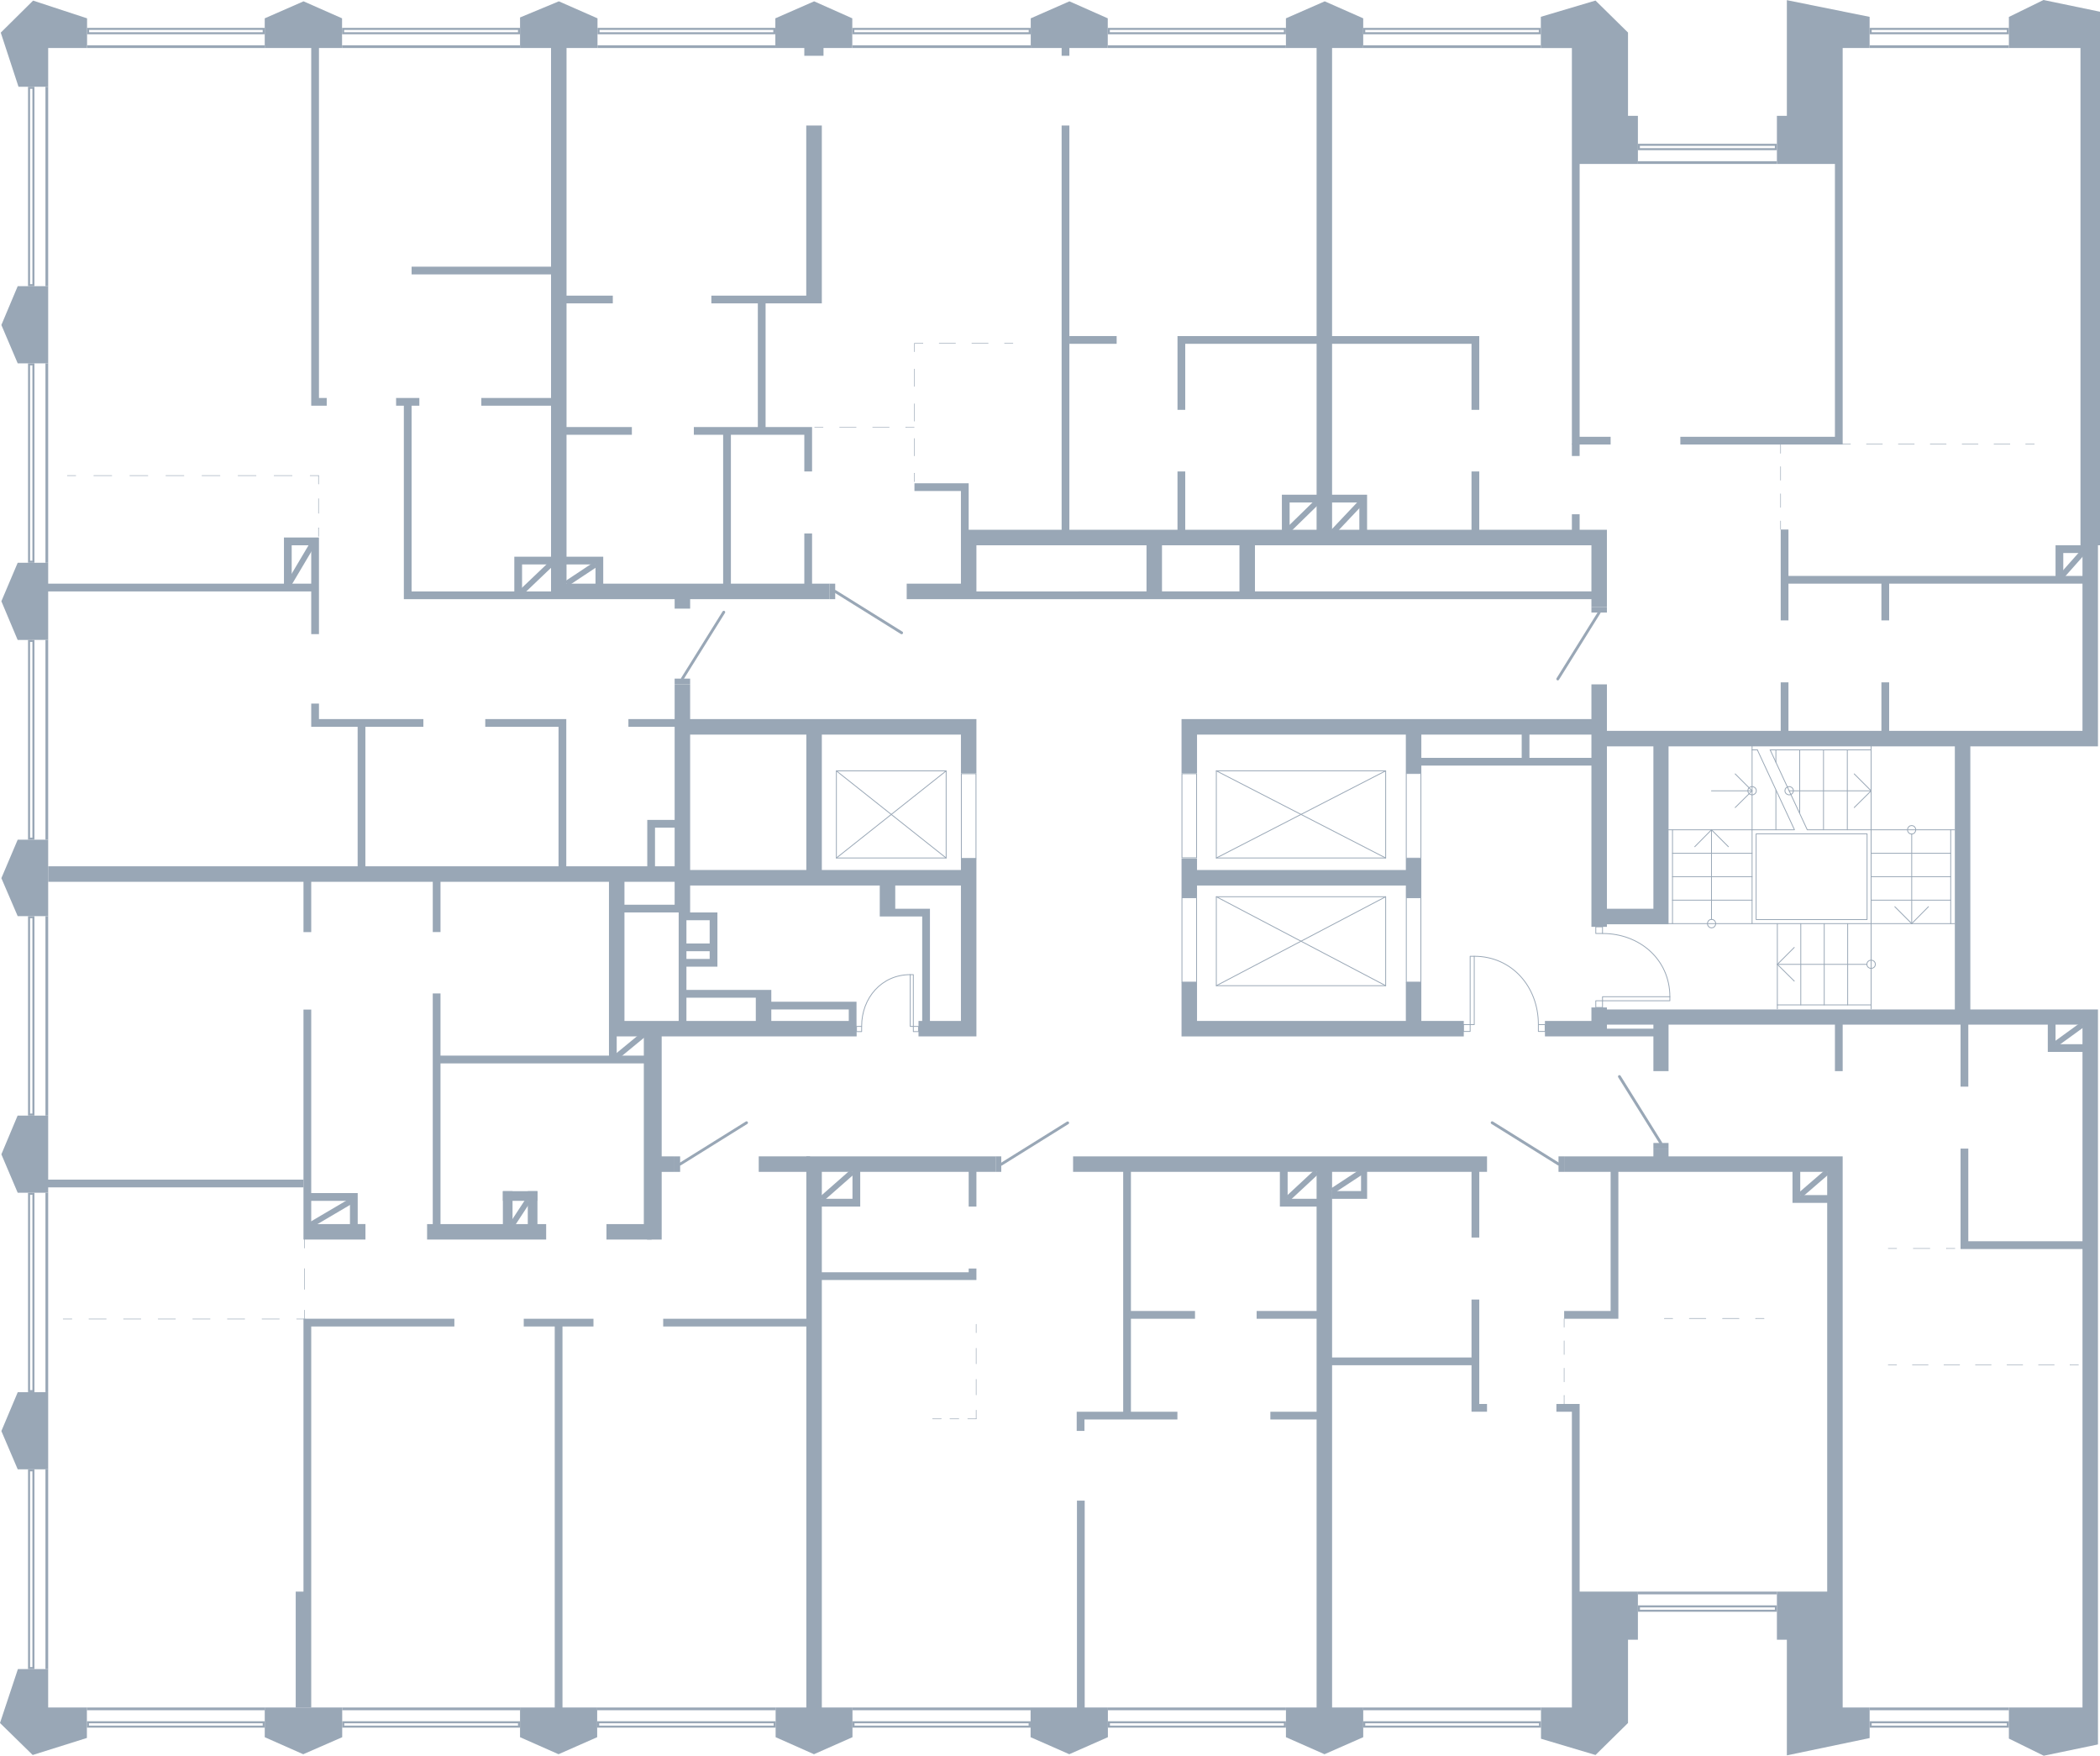 <?xml version="1.0" encoding="utf-8"?>
<!-- Generator: Adobe Illustrator 26.2.1, SVG Export Plug-In . SVG Version: 6.00 Build 0)  -->
<svg version="1.1" xmlns="http://www.w3.org/2000/svg" xmlns:xlink="http://www.w3.org/1999/xlink" x="0px" y="0px"
	 viewBox="0 0 374.104 312.702" style="enable-background:new 0 0 374.104 312.702;" xml:space="preserve">
<style type="text/css">
	.st0{fill:none;stroke:#99A7B6;stroke-width:0.1;stroke-linecap:round;stroke-linejoin:round;}
	
		.st1{fill:none;stroke:#99A7B6;stroke-width:0.1;stroke-linecap:round;stroke-linejoin:round;stroke-dasharray:2.909,2.909,0,0,0,0;}
	
		.st2{fill:none;stroke:#99A7B6;stroke-width:0.1;stroke-linecap:round;stroke-linejoin:round;stroke-dasharray:3.092,3.092,0,0,0,0;}
	
		.st3{fill:none;stroke:#99A7B6;stroke-width:0.1;stroke-linecap:round;stroke-linejoin:round;stroke-dasharray:2.419,2.419,0,0,0,0;}
	
		.st4{fill:none;stroke:#99A7B6;stroke-width:0.1;stroke-linecap:round;stroke-linejoin:round;stroke-dasharray:2.84,2.84,0,0,0,0;}
	.st5{fill:none;}
	
		.st6{fill:none;stroke:#99A7B6;stroke-width:0.1;stroke-linecap:round;stroke-linejoin:round;stroke-dasharray:2.808,2.808,0,0,0,0;}
	
		.st7{fill:none;stroke:#99A7B6;stroke-width:0.1;stroke-linecap:round;stroke-linejoin:round;stroke-dasharray:2.958,2.958,0,0,0,0;}
	
		.st8{fill:none;stroke:#99A7B6;stroke-width:0.1;stroke-linecap:round;stroke-linejoin:round;stroke-dasharray:2.955,2.955,0,0,0,0;}
	
		.st9{fill:none;stroke:#99A7B6;stroke-width:0.1;stroke-linecap:round;stroke-linejoin:round;stroke-dasharray:2.769,2.769,0,0,0,0;}
	
		.st10{fill:none;stroke:#99A7B6;stroke-width:0.1;stroke-linecap:round;stroke-linejoin:round;stroke-dasharray:1.588,1.588,0,0,0,0;}
	
		.st11{fill:none;stroke:#99A7B6;stroke-width:0.1;stroke-linecap:round;stroke-linejoin:round;stroke-dasharray:3.084,3.084,0,0,0,0;}
	
		.st12{fill:none;stroke:#99A7B6;stroke-width:0.1;stroke-linecap:round;stroke-linejoin:round;stroke-dasharray:3.7,3.7,0,0,0,0;}
	
		.st13{fill:none;stroke:#99A7B6;stroke-width:0.1;stroke-linecap:round;stroke-linejoin:round;stroke-dasharray:2.606,2.606,0,0,0,0;}
	
		.st14{fill:none;stroke:#99A7B6;stroke-width:0.1;stroke-linecap:round;stroke-linejoin:round;stroke-dasharray:3.212,3.212,0,0,0,0;}
	
		.st15{fill:none;stroke:#99A7B6;stroke-width:0.1;stroke-linecap:round;stroke-linejoin:round;stroke-dasharray:2.946,2.946,0,0,0,0;}
	
		.st16{fill:none;stroke:#99A7B6;stroke-width:0.1;stroke-linecap:round;stroke-linejoin:round;stroke-dasharray:2.436,2.436,0,0,0,0;}
	.st17{fill:none;stroke:#99A7B6;stroke-width:0.15;stroke-linecap:round;stroke-linejoin:round;stroke-miterlimit:10;}
	.st18{fill:#99A7B6;}
	.st19{fill-rule:evenodd;clip-rule:evenodd;fill:#99A7B6;}
	.st20{fill:none;stroke:#99A7B6;stroke-width:0.5;stroke-linecap:round;stroke-linejoin:round;stroke-miterlimit:22.926;}
	.st21{fill:none;stroke:#99A7B6;stroke-miterlimit:10;}
</style>
<g id="Пунктир">
	<g>
		<g>
			<line class="st0" x1="180.448" y1="61.14" x2="178.948" y2="61.14"/>
			<line class="st1" x1="176.039" y1="61.14" x2="164.403" y2="61.14"/>
			<polyline class="st0" points="164.403,61.14 162.903,61.14 162.903,62.64 			"/>
			<line class="st2" x1="162.903" y1="65.732" x2="162.903" y2="84.283"/>
			<line class="st0" x1="162.903" y1="84.283" x2="162.903" y2="85.783"/>
		</g>
	</g>
	<g>
		<g>
			<line class="st0" x1="317.204" y1="94.287" x2="317.204" y2="92.787"/>
			<line class="st3" x1="317.204" y1="90.368" x2="317.204" y2="80.692"/>
			<line class="st0" x1="317.204" y1="80.692" x2="317.204" y2="79.192"/>
		</g>
	</g>
	<g>
		<g>
			<line class="st0" x1="328.16" y1="79.064" x2="329.66" y2="79.064"/>
			<line class="st4" x1="332.5" y1="79.064" x2="360.903" y2="79.064"/>
			<line class="st0" x1="360.903" y1="79.064" x2="362.403" y2="79.064"/>
		</g>
	</g>
	<g>
		<path class="st5" d="M328.383,242.718"/>
	</g>
	<g>
		<path class="st5" d="M369.9,242.718"/>
	</g>
	<g>
		<path class="st5" d="M336.42,222.018"/>
	</g>
	<g>
		<path class="st5" d="M348.12,222.018"/>
	</g>
	<g>
		<path class="st5" d="M296.37,234.438"/>
	</g>
	<g>
		<path class="st5" d="M315.78,234.438"/>
	</g>
	<g>
		<path class="st5" d="M281.717,235.316"/>
	</g>
	<g>
		<path class="st5" d="M281.717,250.453"/>
	</g>
	<g>
		<path class="st5" d="M154.893,252.419"/>
	</g>
	<g>
		<path class="st5" d="M191.096,252.378"/>
	</g>
	<g>
		<g>
			<line class="st0" x1="336.375" y1="243.106" x2="337.875" y2="243.106"/>
			<line class="st6" x1="340.683" y1="243.106" x2="368.766" y2="243.106"/>
			<line class="st0" x1="368.766" y1="243.106" x2="370.266" y2="243.106"/>
		</g>
	</g>
	<g>
		<g>
			<line class="st0" x1="336.384" y1="222.36" x2="337.884" y2="222.36"/>
			<line class="st7" x1="340.842" y1="222.36" x2="346.757" y2="222.36"/>
			<line class="st0" x1="346.757" y1="222.36" x2="348.257" y2="222.36"/>
		</g>
	</g>
	<g>
		<g>
			<line class="st0" x1="296.485" y1="234.823" x2="297.985" y2="234.823"/>
			<line class="st8" x1="300.94" y1="234.823" x2="312.761" y2="234.823"/>
			<line class="st0" x1="312.761" y1="234.823" x2="314.261" y2="234.823"/>
		</g>
	</g>
	<g>
		<g>
			<line class="st0" x1="173.901" y1="235.859" x2="173.901" y2="237.359"/>
			<line class="st9" x1="173.901" y1="240.128" x2="173.901" y2="251.206"/>
			<line class="st0" x1="173.901" y1="251.206" x2="173.901" y2="252.706"/>
		</g>
	</g>
	<g>
		<g>
			<line class="st0" x1="173.901" y1="252.706" x2="172.401" y2="252.706"/>
			<line class="st10" x1="170.813" y1="252.706" x2="167.637" y2="252.706"/>
			<line class="st0" x1="167.637" y1="252.706" x2="166.137" y2="252.706"/>
		</g>
	</g>
	<g>
		<g>
			<line class="st0" x1="54.347" y1="234.926" x2="52.847" y2="234.926"/>
			<line class="st11" x1="49.763" y1="234.926" x2="12.755" y2="234.926"/>
			<line class="st0" x1="12.755" y1="234.926" x2="11.255" y2="234.926"/>
		</g>
	</g>
	<g>
		<g>
			<line class="st0" x1="54.225" y1="234.843" x2="54.225" y2="233.343"/>
			<line class="st12" x1="54.225" y1="229.643" x2="54.225" y2="222.243"/>
			<line class="st0" x1="54.225" y1="222.243" x2="54.225" y2="220.743"/>
		</g>
	</g>
	<g>
		<g>
			<line class="st0" x1="56.747" y1="84.708" x2="56.747" y2="86.208"/>
			<line class="st13" x1="56.747" y1="88.814" x2="56.747" y2="94.026"/>
			<line class="st0" x1="56.747" y1="94.026" x2="56.747" y2="95.526"/>
		</g>
	</g>
	<g>
		<g>
			<line class="st0" x1="11.997" y1="84.708" x2="13.497" y2="84.708"/>
			<line class="st14" x1="16.708" y1="84.708" x2="55.247" y2="84.708"/>
			<line class="st0" x1="55.247" y1="84.708" x2="56.747" y2="84.708"/>
		</g>
	</g>
	<g>
		<g>
			<line class="st0" x1="145.124" y1="76.132" x2="146.624" y2="76.132"/>
			<line class="st15" x1="149.571" y1="76.132" x2="161.356" y2="76.132"/>
			<line class="st0" x1="161.356" y1="76.132" x2="162.856" y2="76.132"/>
		</g>
	</g>
	<g>
		<g>
			<line class="st0" x1="278.644" y1="234.873" x2="278.644" y2="236.373"/>
			<line class="st16" x1="278.644" y1="238.809" x2="278.644" y2="248.553"/>
			<line class="st0" x1="278.644" y1="248.553" x2="278.644" y2="250.053"/>
		</g>
	</g>
</g>
<g id="МОП">
	<g>
		<polyline class="st17" points="168.551,152.812 168.551,137.299 148.999,137.299 148.999,152.812 
			168.551,152.812 		"/>
		<line class="st17" x1="168.551" y1="152.812" x2="148.999" y2="137.299"/>
		<line class="st17" x1="168.551" y1="137.299" x2="148.999" y2="152.812"/>
	</g>
	<g>
		<polyline class="st17" points="246.851,152.812 246.851,137.291 216.683,137.291 216.683,152.812 
			246.851,152.812 		"/>
		<line class="st17" x1="246.851" y1="152.812" x2="216.683" y2="137.291"/>
		<line class="st17" x1="246.851" y1="137.291" x2="216.683" y2="152.812"/>
	</g>
	<g>
		<polyline class="st17" points="246.851,175.555 246.851,159.712 216.683,159.712 216.683,175.555 
			246.851,175.555 		"/>
		<line class="st17" x1="246.851" y1="175.555" x2="216.683" y2="159.712"/>
		<line class="st17" x1="246.851" y1="159.712" x2="216.683" y2="175.555"/>
	</g>
	<g>
		<path class="st18" d="M253.053,137.842v14.92h-2.46v-14.92H253.053 M253.203,137.692h-2.76v15.22
			h2.76V137.692L253.203,137.692z"/>
	</g>
	<g>
		<path class="st18" d="M253.047,159.963v14.88h-2.446v-14.88H253.047 M253.197,159.813h-2.746v15.18h2.746
			V159.813L253.197,159.813z"/>
	</g>
	<g>
		<path class="st18" d="M213.093,137.883v14.82h-2.46v-14.82H213.093 M213.243,137.733h-2.76v15.12h2.76
			V137.733L213.243,137.733z"/>
	</g>
	<g>
		<path class="st18" d="M173.793,137.883v14.936h-2.46v-14.936H173.793 M173.943,137.733h-2.76v15.236h2.76
			V137.733L173.943,137.733z"/>
	</g>
	<g>
		<path class="st18" d="M213.093,159.963v14.88h-2.46v-14.88H213.093 M213.243,159.813h-2.76v15.18h2.76
			V159.813L213.243,159.813z"/>
	</g>
	<line class="st17" x1="313.062" y1="133.552" x2="319.654" y2="147.737"/>
	<line class="st17" x1="321.932" y1="147.737" x2="315.34" y2="133.552"/>
	<line class="st17" x1="297.947" y1="164.499" x2="312.124" y2="164.499"/>
	<line class="st17" x1="312.124" y1="147.792" x2="297.947" y2="147.792"/>
	<line class="st17" x1="297.947" y1="151.969" x2="312.124" y2="151.969"/>
	<line class="st17" x1="297.947" y1="156.145" x2="312.124" y2="156.145"/>
	<line class="st17" x1="297.947" y1="160.322" x2="312.124" y2="160.322"/>
	<g>
		<line class="st17" x1="304.892" y1="163.738" x2="304.892" y2="147.792"/>
		<polyline class="st17" points="307.903,150.803 304.892,147.792 301.912,150.803 		"/>
		<polyline class="st17" points="304.163,164.499 304.226,164.214 304.385,163.96 304.607,163.802 
			304.892,163.738 305.209,163.802 305.431,163.96 305.589,164.214 305.653,164.499 305.589,164.784 
			305.431,165.038 305.209,165.196 304.892,165.26 304.607,165.196 304.385,165.038 304.226,164.784 
			304.163,164.499 		"/>
	</g>
	<line class="st17" x1="347.507" y1="147.792" x2="333.33" y2="147.792"/>
	<line class="st17" x1="333.33" y1="164.499" x2="347.507" y2="164.499"/>
	<line class="st17" x1="347.507" y1="160.322" x2="333.33" y2="160.322"/>
	<line class="st17" x1="347.507" y1="156.146" x2="333.33" y2="156.146"/>
	<line class="st17" x1="347.507" y1="151.969" x2="333.33" y2="151.969"/>
	<g>
		<line class="st17" x1="340.562" y1="148.553" x2="340.562" y2="164.499"/>
		<polyline class="st17" points="337.551,161.488 340.562,164.499 343.542,161.488 		"/>
		<polyline class="st17" points="341.291,147.792 341.228,148.077 341.069,148.331 340.847,148.489 
			340.562,148.553 340.245,148.489 340.023,148.331 339.865,148.077 339.801,147.792 339.865,147.507 
			340.023,147.253 340.245,147.095 340.562,147.031 340.847,147.095 341.069,147.253 341.228,147.507 
			341.291,147.792 		"/>
	</g>
	<line class="st17" x1="333.331" y1="178.972" x2="333.331" y2="164.51"/>
	<line class="st17" x1="316.624" y1="164.51" x2="316.624" y2="178.972"/>
	<line class="st17" x1="320.801" y1="178.972" x2="320.801" y2="164.51"/>
	<line class="st17" x1="324.978" y1="178.972" x2="324.978" y2="164.51"/>
	<line class="st17" x1="329.154" y1="178.972" x2="329.154" y2="164.51"/>
	<g>
		<line class="st17" x1="332.571" y1="171.757" x2="316.624" y2="171.757"/>
		<polyline class="st17" points="319.635,168.746 316.624,171.757 319.635,174.737 		"/>
		<polyline class="st17" points="333.331,172.486 333.046,172.423 332.792,172.264 332.634,172.043 
			332.571,171.757 332.634,171.44 332.792,171.218 333.046,171.06 333.331,170.997 333.617,171.06 
			333.87,171.218 334.029,171.44 334.092,171.757 334.029,172.043 333.87,172.264 333.617,172.423 
			333.331,172.486 		"/>
	</g>
	<line class="st17" x1="316.366" y1="135.743" x2="316.366" y2="133.552"/>
	<line class="st17" x1="333.33" y1="133.552" x2="333.33" y2="147.792"/>
	<line class="st17" x1="329.089" y1="147.792" x2="329.089" y2="133.552"/>
	<line class="st17" x1="324.848" y1="147.792" x2="324.848" y2="133.552"/>
	<line class="st17" x1="320.607" y1="144.788" x2="320.607" y2="133.552"/>
	<line class="st17" x1="312.125" y1="147.792" x2="312.125" y2="133.552"/>
	<line class="st17" x1="316.366" y1="147.792" x2="316.366" y2="140.747"/>
	<g>
		<line class="st17" x1="318.73" y1="140.847" x2="333.33" y2="140.847"/>
		<polyline class="st17" points="330.319,137.836 333.33,140.847 330.319,143.826 		"/>
		<polyline class="st17" points="318.73,141.576 319.015,141.512 319.269,141.354 319.427,141.132 
			319.49,140.847 319.427,140.53 319.269,140.308 319.015,140.149 318.73,140.086 318.444,140.149 
			318.191,140.308 318.032,140.53 317.969,140.847 318.032,141.132 318.191,141.354 318.444,141.512 
			318.73,141.576 		"/>
	</g>
	<g>
		<line class="st17" x1="304.892" y1="140.847" x2="312.125" y2="140.847"/>
		<polyline class="st17" points="309.114,137.836 312.125,140.847 309.114,143.826 		"/>
		<polyline class="st17" points="312.125,141.576 312.41,141.512 312.664,141.354 312.822,141.132 
			312.886,140.847 312.822,140.53 312.664,140.308 312.41,140.149 312.125,140.086 311.84,140.149 
			311.586,140.308 311.428,140.53 311.364,140.847 311.428,141.132 311.586,141.354 311.84,141.512 
			312.125,141.576 		"/>
	</g>
	<g>
		<g>
			<path class="st17" d="M285.527,166.262c6.57,0,11.951,4.629,11.951,11.258"/>
			<rect x="285.48" y="177.52" class="st17" width="11.998" height="0.717"/>
			<rect x="284.284" y="178.238" class="st17" width="1.196" height="1.195"/>
			<rect x="284.284" y="165.073" class="st17" width="1.196" height="1.189"/>
		</g>
	</g>
	<g>
		<g>
			<path class="st17" d="M274.052,182.442c0-6.667-4.697-12.127-11.424-12.127"/>
			<rect x="261.9" y="170.315" class="st17" width="0.728" height="12.175"/>
			<rect x="260.687" y="182.49" class="st17" width="1.213" height="1.214"/>
			<rect x="274.052" y="182.49" class="st17" width="1.207" height="1.214"/>
		</g>
	</g>
	<g>
		<g>
			<path class="st17" d="M153.498,182.776c0-5.051,3.559-9.188,8.655-9.188"/>
			<rect x="162.153" y="173.588" class="st17" width="0.552" height="9.224"/>
			<rect x="162.704" y="182.812" class="st17" width="0.919" height="0.92"/>
			<rect x="152.583" y="182.812" class="st17" width="0.914" height="0.92"/>
		</g>
	</g>
	<polyline class="st17" points="321.932,147.792 333.33,147.792 333.33,164.499 312.125,164.499 312.125,147.792 
		319.654,147.792 	"/>
	<rect x="312.845" y="148.512" class="st17" width="19.766" height="15.267"/>
	<polyline class="st17" points="297.227,164.499 297.947,164.499 297.947,147.792 297.227,147.792 	"/>
	<polyline class="st17" points="312.125,132.832 312.125,133.552 313.062,133.552 	"/>
	<polyline class="st17" points="315.34,133.552 333.33,133.552 333.33,132.832 	"/>
	<polyline class="st17" points="333.331,179.692 333.331,178.972 316.624,178.972 316.624,179.692 	"/>
	<polyline class="st17" points="348.227,147.792 347.507,147.792 347.507,164.499 348.227,164.499 	"/>
</g>
<g id="Двери">
	<g>
		<rect x="294.543" y="203.569" class="st19" width="2.7" height="1.004"/>
		<line class="st20" x1="295.864" y1="203.569" x2="288.488" y2="191.736"/>
	</g>
	<g>
		<rect x="120.158" y="205.957" class="st19" width="1.004" height="2.76"/>
		<line class="st20" x1="121.162" y1="207.337" x2="132.995" y2="199.962"/>
	</g>
	<g>
		<rect x="277.64" y="205.953" class="st19" width="1.004" height="2.76"/>
		<line class="st20" x1="277.651" y1="207.333" x2="265.818" y2="199.957"/>
	</g>
	<g>
		<rect x="177.363" y="205.953" class="st19" width="1.004" height="2.76"/>
		<line class="st20" x1="178.367" y1="207.363" x2="190.201" y2="199.987"/>
	</g>
	<g>
		<rect x="120.184" y="120.865" class="st19" width="2.76" height="1.004"/>
		<line class="st20" x1="121.563" y1="120.865" x2="128.939" y2="109.032"/>
	</g>
	<g>
		<rect x="147.783" y="103.953" class="st19" width="1.004" height="2.76"/>
		<line class="st20" x1="148.787" y1="105.333" x2="160.62" y2="112.709"/>
	</g>
	<g>
		<rect x="283.503" y="108.093" class="st19" width="2.76" height="1.004"/>
		<line class="st20" x1="284.883" y1="109.097" x2="277.508" y2="120.93"/>
	</g>
</g>
<g id="Окна">
	<g>
		<g>
			<path class="st18" d="M274.129,5.328v0.412h-30.913V5.328H274.129 M274.493,4.964h-31.641v1.14h31.641
				V4.964L274.493,4.964z"/>
		</g>
		<g>
			<rect x="242.851" y="8.067" class="st18" width="31.642" height="0.485"/>
		</g>
	</g>
	<g>
		<g>
			<path class="st18" d="M228.717,5.328v0.412h-31.01V5.328H228.717 M229.081,4.964h-31.738v1.14h31.738
				V4.964L229.081,4.964z"/>
		</g>
		<g>
			<rect x="197.343" y="8.067" class="st18" width="31.738" height="0.485"/>
		</g>
	</g>
	<g>
		<g>
			<path class="st18" d="M183.257,5.328v0.412h-31.062V5.328H183.257 M183.622,4.964H151.831v1.14h31.79
				V4.964L183.622,4.964z"/>
		</g>
		<g>
			<rect x="151.831" y="8.067" class="st18" width="31.791" height="0.485"/>
		</g>
	</g>
	<g>
		<g>
			<path class="st18" d="M137.759,5.328v0.412h-30.953V5.328H137.759 M138.123,4.964h-31.682v1.14h31.682
				V4.964L138.123,4.964z"/>
		</g>
		<g>
			<rect x="106.441" y="8.067" class="st18" width="31.682" height="0.485"/>
		</g>
	</g>
	<g>
		<g>
			<path class="st18" d="M92.279,5.328v0.412H61.302V5.328H92.279 M92.643,4.964H60.938v1.14h31.705V4.964
				L92.643,4.964z"/>
		</g>
		<g>
			<rect x="60.937" y="8.067" class="st18" width="31.706" height="0.485"/>
		</g>
	</g>
	<g>
		<g>
			<path class="st18" d="M46.797,5.328v0.412H15.875V5.328H46.797 M47.161,4.964H15.511l0,1.14h31.65
				V4.964L47.161,4.964z"/>
		</g>
		<g>
			<rect x="15.511" y="8.067" class="st18" width="31.65" height="0.485"/>
		</g>
	</g>
	<g>
		<g>
			<path class="st18" d="M92.277,306.926v0.412H61.327v-0.412H92.277 M92.641,306.561H60.963v1.14h31.678
				V306.561L92.641,306.561z"/>
		</g>
		<g>
			<rect x="60.963" y="304.113" class="st18" width="31.679" height="0.485"/>
		</g>
	</g>
	<g>
		<g>
			<path class="st18" d="M46.799,306.926v0.412H15.845v-0.412H46.799 M47.163,306.561H15.481v1.14h31.682
				V306.561L47.163,306.561z"/>
		</g>
		<g>
			<rect x="15.481" y="304.113" class="st18" width="31.682" height="0.485"/>
		</g>
	</g>
	<g>
		<g>
			<path class="st18" d="M5.771,262.054v34.854h-0.411v-34.854H5.771 M6.135,261.69H4.995v35.583h1.14
				V261.69L6.135,261.69z"/>
		</g>
		<g>
			<rect x="8.098" y="261.69" class="st18" width="0.485" height="35.583"/>
		</g>
	</g>
	<g>
		<g>
			<path class="st18" d="M5.771,163.537v34.79h-0.411v-34.79H5.771 M6.135,163.173H4.995v35.518h1.14
				V163.173L6.135,163.173z"/>
		</g>
		<g>
			<rect x="8.098" y="163.173" class="st18" width="0.485" height="35.519"/>
		</g>
	</g>
	<g>
		<g>
			<path class="st18" d="M5.771,114.33v34.857h-0.411v-34.857H5.771 M6.135,113.966H4.995v35.585h1.14
				V113.966L6.135,113.966z"/>
		</g>
		<g>
			<rect x="8.098" y="113.966" class="st18" width="0.485" height="35.585"/>
		</g>
	</g>
	<g>
		<g>
			<path class="st18" d="M5.771,65.075v34.79h-0.411V65.075H5.771 M6.135,64.71H4.995v35.518h1.14V64.71
				L6.135,64.71z"/>
		</g>
		<g>
			<rect x="8.098" y="64.71" class="st18" width="0.485" height="35.519"/>
		</g>
	</g>
	<g>
		<g>
			<path class="st18" d="M5.771,15.816v34.793h-0.411V15.816H5.771 M6.135,15.451H4.995v35.521h1.14V15.451
				L6.135,15.451z"/>
		</g>
		<g>
			<rect x="8.098" y="15.451" class="st18" width="0.485" height="35.522"/>
		</g>
	</g>
	<g>
		<g>
			<path class="st18" d="M5.771,212.796v34.79h-0.411v-34.79H5.771 M6.135,212.431H4.995v35.519h1.14
				V212.431L6.135,212.431z"/>
		</g>
		<g>
			<rect x="8.098" y="212.431" class="st18" width="0.485" height="35.519"/>
		</g>
	</g>
	<g>
		<g>
			<path class="st18" d="M137.823,306.926v0.412h-31.076v-0.412H137.823 M138.187,306.561h-31.804v1.14h31.804
				V306.561L138.187,306.561z"/>
		</g>
		<g>
			<rect x="106.383" y="304.113" class="st18" width="31.805" height="0.485"/>
		</g>
	</g>
	<g>
		<g>
			<path class="st18" d="M183.243,306.926v0.412h-31.016v-0.412H183.243 M183.607,306.561h-31.744v1.14
				h31.744V306.561L183.607,306.561z"/>
		</g>
		<g>
			<rect x="151.863" y="304.113" class="st18" width="31.744" height="0.485"/>
		</g>
	</g>
	<g>
		<g>
			<path class="st18" d="M228.719,306.926v0.412h-30.99v-0.412H228.719 M229.083,306.561h-31.718v1.14
				h31.718V306.561L229.083,306.561z"/>
		</g>
		<g>
			<rect x="197.365" y="304.113" class="st18" width="31.718" height="0.485"/>
		</g>
	</g>
	<g>
		<g>
			<path class="st18" d="M274.157,306.926v0.412h-30.942v-0.412H274.157 M274.521,306.561H242.851v1.14
				h31.67V306.561L274.521,306.561z"/>
		</g>
		<g>
			<rect x="242.851" y="304.113" class="st18" width="31.67" height="0.485"/>
		</g>
	</g>
	<g>
		<g>
			<path class="st18" d="M316.183,286.286v0.412h-24.033v-0.412H316.183 M316.547,285.921h-24.762v1.14h24.762
				V285.921L316.547,285.921z"/>
		</g>
		<g>
			<rect x="291.785" y="283.473" class="st18" width="24.762" height="0.485"/>
		</g>
	</g>
	<g>
		<g>
			<path class="st18" d="M357.507,306.926v0.412h-24.079v-0.412H357.507 M357.872,306.562h-24.807v1.14
				h24.807V306.562L357.872,306.562z"/>
		</g>
		<g>
			<rect x="333.064" y="304.113" class="st18" width="24.808" height="0.485"/>
		</g>
	</g>
	<g>
		<g>
			<path class="st18" d="M316.183,25.973v0.412h-24.049v-0.412H316.183 M316.547,25.609h-24.778v1.14H316.547
				V25.609L316.547,25.609z"/>
		</g>
		<g>
			<rect x="291.769" y="28.712" class="st18" width="24.778" height="0.485"/>
		</g>
	</g>
	<g>
		<g>
			<path class="st18" d="M357.507,5.328v0.412h-24.081V5.328H357.507 M357.872,4.964h-24.809v1.14h24.809
				V4.964L357.872,4.964z"/>
		</g>
		<g>
			<rect x="333.062" y="8.067" class="st18" width="24.809" height="0.485"/>
		</g>
	</g>
</g>
<g id="Стены">
	<line class="st21" x1="55.037" y1="218.332" x2="63.033" y2="213.622"/>
	<line class="st21" x1="91.306" y1="218.013" x2="94.022" y2="213.873"/>
	<line class="st21" x1="146.404" y1="213.513" x2="151.863" y2="208.713"/>
	<line class="st21" x1="229.383" y1="213.513" x2="234.544" y2="208.713"/>
	<line class="st21" x1="237.311" y1="212.133" x2="242.523" y2="208.713"/>
	<line class="st21" x1="320.704" y1="212.853" x2="325.504" y2="208.713"/>
	<line class="st21" x1="366.184" y1="185.973" x2="370.983" y2="182.493"/>
	<line class="st21" x1="366.917" y1="103.012" x2="371.387" y2="97.972"/>
	<line class="st21" x1="237.107" y1="95.14" x2="242.937" y2="88.972"/>
	<line class="st21" x1="228.813" y1="95.08" x2="235.067" y2="88.972"/>
	<line class="st21" x1="100.924" y1="103.953" x2="106.084" y2="100.533"/>
	<line class="st21" x1="92.696" y1="105.652" x2="98.214" y2="100.392"/>
	<line class="st21" x1="51.303" y1="104.272" x2="55.787" y2="96.712"/>
	<line class="st21" x1="109.097" y1="188.812" x2="115.517" y2="183.532"/>
	<polygon class="st18" points="47.163,304.115 47.163,309.403 54.019,312.437 60.963,309.403 60.963,304.115 
		54.019,304.115 	"/>
	<polygon class="st18" points="3.157,261.693 8.584,261.69 8.584,254.835 8.584,247.95 3.164,247.953 
		0.244,254.876 	"/>
	<polygon class="st18" points="8.584,163.173 8.584,156.363 8.584,149.551 3.153,149.551 0.244,156.404 
		3.153,163.173 	"/>
	<polygon class="st18" points="8.584,64.715 8.584,57.843 8.584,50.973 3.153,50.973 0.244,57.884 
		3.153,64.71 	"/>
	<polygon class="st18" points="55.444,8.553 55.444,72.258 56.823,72.258 56.823,72.258 58.204,72.258 
		58.204,70.878 56.823,70.878 56.823,8.553 60.937,8.553 60.937,3.265 54.075,0.236 47.161,3.265 
		47.161,8.553 54.034,8.553 	"/>
	<polygon class="st18" points="8.58,297.273 3.188,297.273 0,306.873 5.823,312.572 15.481,309.538 
		15.481,304.113 8.58,304.113 	"/>
	<polygon class="st18" points="8.584,15.451 8.584,8.614 8.584,8.553 8.626,8.553 15.511,8.553 15.511,3.265 
		5.895,0.108 0.135,5.812 3.296,15.451 	"/>
	<path class="st18" d="M152.608,184.593l-0.024-2.76l0,0v-0.3v-3.12h-1.38h-13.8v-2.1h-2.76h-12.36
		v-4.14h4.14h1.38v-9.66h-1.38h-3.48v-4.8h33.78v5.52h2.76h4.8v18.6h-0.66v2.76
		h7.56h2.76v-2.76v-28.92h-2.76v2.04h-24.78v-24.12h24.78v6.9h2.76v-9.66h-2.76H122.944
		v-6.204h-2.76v6.204h-8.237v1.38h8.237v1.38v15.195h-4.877v1.38h0v6.885h-4.063h-2.76l0,0
		h-7.602v-24.84h0v-1.38H86.448v1.38h13.053v24.84H65.091v-24.84h10.331v-1.38H65.091h-1.38
		h-6.888v-2.76H55.444v2.76v1.38h1.38h6.888v24.84H8.584v0.66v2.1h45.48v8.955h1.38v-8.955
		h21.65v8.951h1.38v-8.951h30.01v24.78l0,0v5.94v0.24H78.473v-11.074h-1.38v41.074H76.084v2.76
		h21.213v-2.76H78.473v-28.62h36.221v21.48v7.14h-6.657v2.76h8.037v-2.76v-7.14v-26.28H152.608z
		 M126.424,170.793h-4.14v-1.38h4.14V170.793z M126.424,168.033h-4.14v-4.14h4.14V168.033z
		 M111.244,157.053h8.94v0.66v3.42h-8.94V157.053z M171.184,181.833h-5.52v-19.98h-1.38h-4.8
		v-4.14h11.7V181.833z M143.644,154.953H122.944v-24.12h20.7V154.953z M116.687,147.408h3.497v6.885
		h-3.497V147.408z M114.694,188.013h-4.83v-0.24v-3.18h4.83V188.013z M111.244,181.833v-19.32h8.94
		h0.72v19.32H111.244z M122.283,181.833v-4.14h12.36v3.78v0.36H122.283z M137.404,181.833v-0.36
		v-1.68h13.8v1.74v0.3H137.404z"/>
	<polygon class="st18" points="328.263,79.173 328.263,42.993 328.263,42.993 328.263,29.193 328.263,8.553 
		333.062,8.553 333.062,7.173 333.062,7.173 333.062,5.793 333.062,3.003 318.319,0.03 318.319,2.565 
		318.319,7.994 318.319,20.626 316.547,20.626 316.547,29.197 326.883,29.197 326.883,42.993 
		326.884,42.993 326.884,77.793 299.344,77.793 299.344,79.173 326.884,79.173 	"/>
	<polygon class="st18" points="281.404,250.053 280.023,250.053 277.263,250.053 277.263,251.433 
		280.023,251.433 280.023,283.473 280.023,283.473 280.023,304.111 274.521,304.111 274.521,306.871 
		274.521,309.675 284.231,312.571 290.022,306.871 290.022,304.111 290.022,292.043 291.785,292.043 
		291.785,283.471 281.404,283.471 	"/>
	<polygon class="st18" points="263.524,250.053 263.524,231.453 262.144,231.453 262.144,241.773 237.056,241.773 
		237.056,243.153 262.144,243.153 262.144,250.053 262.144,251.433 263.731,251.433 264.904,251.433 
		264.904,250.053 263.731,250.053 	"/>
	<polygon class="st18" points="56.823,112.944 56.823,95.733 55.444,95.733 55.444,103.953 51.964,103.953 
		51.964,97.113 55.444,97.113 55.444,95.733 50.584,95.733 50.584,97.113 50.584,103.953 8.584,103.953 
		8.584,100.234 3.153,100.229 0.244,107.084 3.145,113.977 8.584,113.966 8.584,107.043 8.584,105.333 
		55.444,105.333 55.444,112.944 	"/>
	<path class="st18" d="M71.944,99.093v6.24l0,0v1.38h25.86h0.361h2.76h0.3h18.96v1.683h2.76v-1.683
		h24.84v-2.76h-3.12v-8.94h-1.38v8.94h-13.08v-2.76V77.433h13.08v6.54h1.38v-7.92h-1.38h-6.9
		v-9.78V54.033H143.63h0.226h2.548V22.353H143.63v30.3h-16.906v1.38h8.28v12.24v9.78h-11.4v1.38
		h5.22v23.76v2.76h-21.36v-4.8h-1.38l0,0h-5.159V77.433h11.639v-1.38h-11.639v-2.76V54.033h8.244
		v-1.38h-8.244v-8.52v-1.14v-34.44h5.517v-5.288l-6.886-3.029l-6.912,2.872v5.445h5.521v34.44v1.14
		v3.36h-24.84v1.38h24.84v22.005H85.744v1.38h12.42v1.035v25.86h-6.541v1.38l0,0v4.8H73.323v-6.24
		v-26.835h1.381v-1.38h-2.653h-1.488v1.38h1.38V99.093z M106.084,100.533v3.42h-5.159v-3.42H106.084z
		 M93.004,100.533h5.16v4.8h-5.16V100.533z"/>
	<polygon class="st18" points="189.124,9.933 190.504,9.933 190.504,8.553 197.343,8.553 197.343,3.265 
		190.515,0.236 183.622,3.265 183.622,8.553 189.124,8.553 	"/>
	<rect x="190.504" y="59.853" class="st18" width="8.422" height="1.38"/>
	<polygon class="st18" points="100.204,263.853 100.204,236.253 105.724,236.253 105.724,234.873 
		93.303,234.873 93.303,236.253 98.823,236.253 98.823,263.853 98.823,304.113 92.641,304.113 
		92.641,309.401 99.501,312.435 106.383,309.401 106.383,304.113 100.204,304.113 	"/>
	<path class="st18" d="M54.063,179.808v38.205l0,0v2.76h11.04v-2.76h-1.38v-2.76v-1.38v-1.38H55.444
		v-32.685H54.063z M62.344,215.253v2.76h-6.9v-4.14h6.9V215.253z"/>
	<polygon class="st18" points="55.444,234.873 55.443,234.873 54.424,234.873 54.064,234.873 54.064,283.473 
		52.682,283.473 52.682,304.113 55.444,304.113 55.444,283.473 55.444,283.473 55.444,236.253 
		80.944,236.253 80.944,234.873 55.803,234.873 	"/>
	<path class="st18" d="M283.503,106.713v1.38h2.76v-1.38v-2.76v-1.38v-5.46l0,0v-2.76h-4.86v-2.76
		h-1.38v2.76h-16.5v-0.78v-9.6h-1.38v9.6v0.78h-18.605v-6.24h-1.015h-0.365h-4.855V73.293
		v-0.66V61.233h24.84v11.76h1.38V61.233l0,0v-1.38h-26.22V42.993v-34.44h5.547v-5.288l-6.856-3.029
		l-6.913,3.029v5.288h5.463v34.44v16.86h-24.78v1.38v10.38v1.38h1.38v-1.38v-10.38h23.4v11.4v0.66
		v14.82h-4.805h-0.355h-1.025v3.48v2.76H211.144v-10.38h-1.38v10.38h-19.26v-0.24V22.353h-1.38
		v71.76v0.24h-16.56v-0.9v-6v-1.38h-9.66v1.38h8.28v6v0.9l0,0v2.76l0,0v6.84h-9.66v2.76
		h12.42H283.503z M242.159,89.493v4.86h-4.855v-4.86H242.159z M229.739,91.593v-2.1h4.805v4.86
		h-4.805V91.593z M283.503,97.113v8.22h-59.94v-8.22H283.503z M220.803,97.113v8.22h-13.8v-8.22
		H220.803z M173.944,97.113h30.3v8.22H173.944v-1.38V97.113z"/>
	<polygon class="st18" points="193.233,267.273 191.854,267.273 191.854,304.113 190.486,304.113 
		183.595,304.113 183.595,309.401 190.486,312.435 197.365,309.401 197.365,304.113 193.233,304.113 	"/>
	<polygon class="st18" points="328.263,283.473 328.263,283.173 328.263,269.673 328.263,239.373 
		328.263,205.953 325.504,205.953 297.243,205.953 297.243,204.573 294.543,204.573 294.543,205.953 
		278.644,205.953 278.644,208.713 286.924,208.713 286.924,226.593 286.924,233.493 278.644,233.493 
		278.644,234.873 288.303,234.873 288.303,233.493 288.303,226.593 288.303,208.713 319.323,208.713 
		319.323,214.233 320.704,214.233 320.704,208.713 325.504,208.713 325.504,212.853 320.704,212.853 
		320.704,214.233 325.504,214.233 325.504,239.373 325.504,269.673 325.504,283.173 325.504,283.471 
		316.547,283.471 316.547,292.043 318.319,292.043 318.319,304.674 318.319,310.104 318.319,312.638 
		333.064,309.558 333.064,306.873 333.064,306.873 333.064,304.113 328.263,304.113 	"/>
	<path class="st18" d="M143.644,205.953v28.92h-25.5v1.38h25.5v3.12v30.3v34.44h-5.469v5.288l6.831,3.034
		l6.857-3.034v-5.288h-5.459v-34.44v-30.3v-3.12v-8.28h26.16h0.36h1.02v-1.38v-0.66h-1.38v0.66
		h-26.16v-11.7h6.84v-1.38l0,0v-4.8h19.32v0.18v6h1.38v-6v-0.18h3.42v-2.76h-30.959H143.644z
		 M151.864,208.713v4.8h-5.459v-4.8H151.864z"/>
	<path class="st18" d="M234.544,205.953h-43.38v2.76h8.926v42.72h-8.28v1.38v0.24v1.8h1.38v-1.8
		v-0.24h16.56v-1.38h-8.28v-16.56h11.414v-1.38h-11.414v-24.78h26.534v4.8l0,0v1.38h6.541v18.6
		h-10.68v1.38h10.68v1.5v3v12.06h-8.237v1.38h8.237v11.04v5.82v34.44h-5.461v5.288l6.87,3.034l6.898-3.034
		v-5.288h-5.547v-34.44v-5.82v-24.48v-3v-27.66h5.16v3.42h-5.153v1.38h5.153h0.06h1.021v-4.8
		h18.6v11.7h1.38v-11.7h1.38v-2.76h-27.6H234.544z M229.384,213.513v-4.8h5.16v4.8
		H229.384z"/>
	<polygon class="st18" points="143.283,9.933 146.704,9.933 146.704,8.553 151.831,8.553 151.831,3.265 
		145.035,0.236 138.123,3.265 138.123,8.553 143.283,8.553 	"/>
	<polygon class="st18" points="210.484,152.913 210.484,157.713 210.484,159.813 213.244,159.813 
		213.244,157.713 250.444,157.713 250.444,159.813 253.204,159.813 253.204,152.913 250.444,152.913 
		250.444,154.953 213.244,154.953 213.244,152.913 	"/>
	<polygon class="st18" points="213.244,174.933 210.484,174.933 210.484,181.473 210.484,181.833 
		210.484,184.593 260.764,184.593 260.764,181.833 253.204,181.833 253.204,181.473 253.204,174.933 
		250.444,174.933 250.444,181.473 250.444,181.833 213.244,181.833 213.244,181.473 	"/>
	<polygon class="st18" points="274.493,8.557 280.023,8.557 280.023,29.193 280.023,29.193 280.023,79.173 
		281.404,79.173 286.924,79.173 286.924,77.793 281.404,77.793 281.404,29.197 291.785,29.197 
		291.785,20.626 290.022,20.626 290.022,8.557 290.022,5.797 284.231,0.098 274.493,2.993 274.493,5.793 
		274.491,5.793 274.491,8.553 274.493,8.553 	"/>
	<path class="st18" d="M364.035,0l-6.163,3.02v5.533h12.752v13.8l0,0v20.64v22.38v7.92v21.06v2.76h-3.06
		h-1.38v5.46h-47.58v-8.262h-1.38v16.182h1.38v-6.54h16.56v2.76v3.78h1.38v-3.78v-2.76
		h34.44v26.22h-34.44v-8.64h-1.38v8.64h-16.56v-3.66v-4.98h-1.38v4.98v3.66h-30.96v-2.1
		v-6.18h-2.76v6.18h-30.3h-42.72v2.76v6.9h2.76v-6.9h37.2v5.52v1.38h2.76v-1.38h30.3
		v25.5l0,0v3.22h2.76v-3.22l0,0v-28.92h8.28v28.92h-8.28v2.76h8.28h2.7v-31.68h51v46.86
		h-61.98v-0.36h-2.76v2.4h-8.28v2.76h11.04h8.28v6.18h2.7v-8.28h29.64v8.28h1.38
		v-8.28h21v2.76v8.28h1.38v-8.28v-2.76h14.16v3.48v1.38h1.02h0.36h4.8v18.6v15.12
		h-20.34v-16.5h-1.38v16.5v1.38h1.08h0.301h20.34v16.92v30.3v34.44H357.872v5.535l6.21,3.054
		l9.662-2.01v-5.139v-1.44v-34.44v-30.3v-33.42v-19.98l0,0v-2.4v-1.08v-2.7h-22.74v-46.86
		h22.74v-0.48v-2.28v-33.06h0.36v-2.76v-21.06v-7.92v-22.38V22.353l0,0V8.553V5.793v-3.705L364.035,0z
		 M253.204,130.833h17.88v2.1v2.04h-17.88V130.833z M283.503,134.973h-11.04v-2.04v-2.1h11.04
		v1.5v0.6V134.973z M294.543,183.213h-8.28v-0.72h8.28V183.213z M370.983,182.493v1.08v2.4h-4.8
		v-3.48H370.983z M367.563,102.573v-4.08h3.42v4.08H367.563z"/>
	<polygon class="st18" points="8.584,198.691 3.139,198.691 0.244,205.592 3.153,212.431 8.584,212.431 
		8.584,211.473 54.063,211.473 54.063,210.093 8.584,210.093 8.584,205.551 	"/>
	<rect x="280.023" y="79.043" class="st18" width="1.38" height="2.173"/>
	<rect x="115.274" y="183.732" class="st18" width="2.601" height="37.041"/>
	<rect x="135.164" y="205.953" class="st18" width="9.139" height="2.76"/>
	<rect x="115.264" y="205.954" class="st18" width="4.894" height="2.764"/>
	<rect x="89.585" y="212.152" class="st18" width="6.158" height="1.721"/>
	
		<rect x="91.803" y="214.37" transform="matrix(-1.836970e-16 1 -1 -1.836970e-16 310.113 120.348)" class="st18" width="6.158" height="1.721"/>
	
		<rect x="87.367" y="214.37" transform="matrix(-1.836970e-16 1 -1 -1.836970e-16 305.676 124.785)" class="st18" width="6.158" height="1.721"/>
</g>
</svg>
